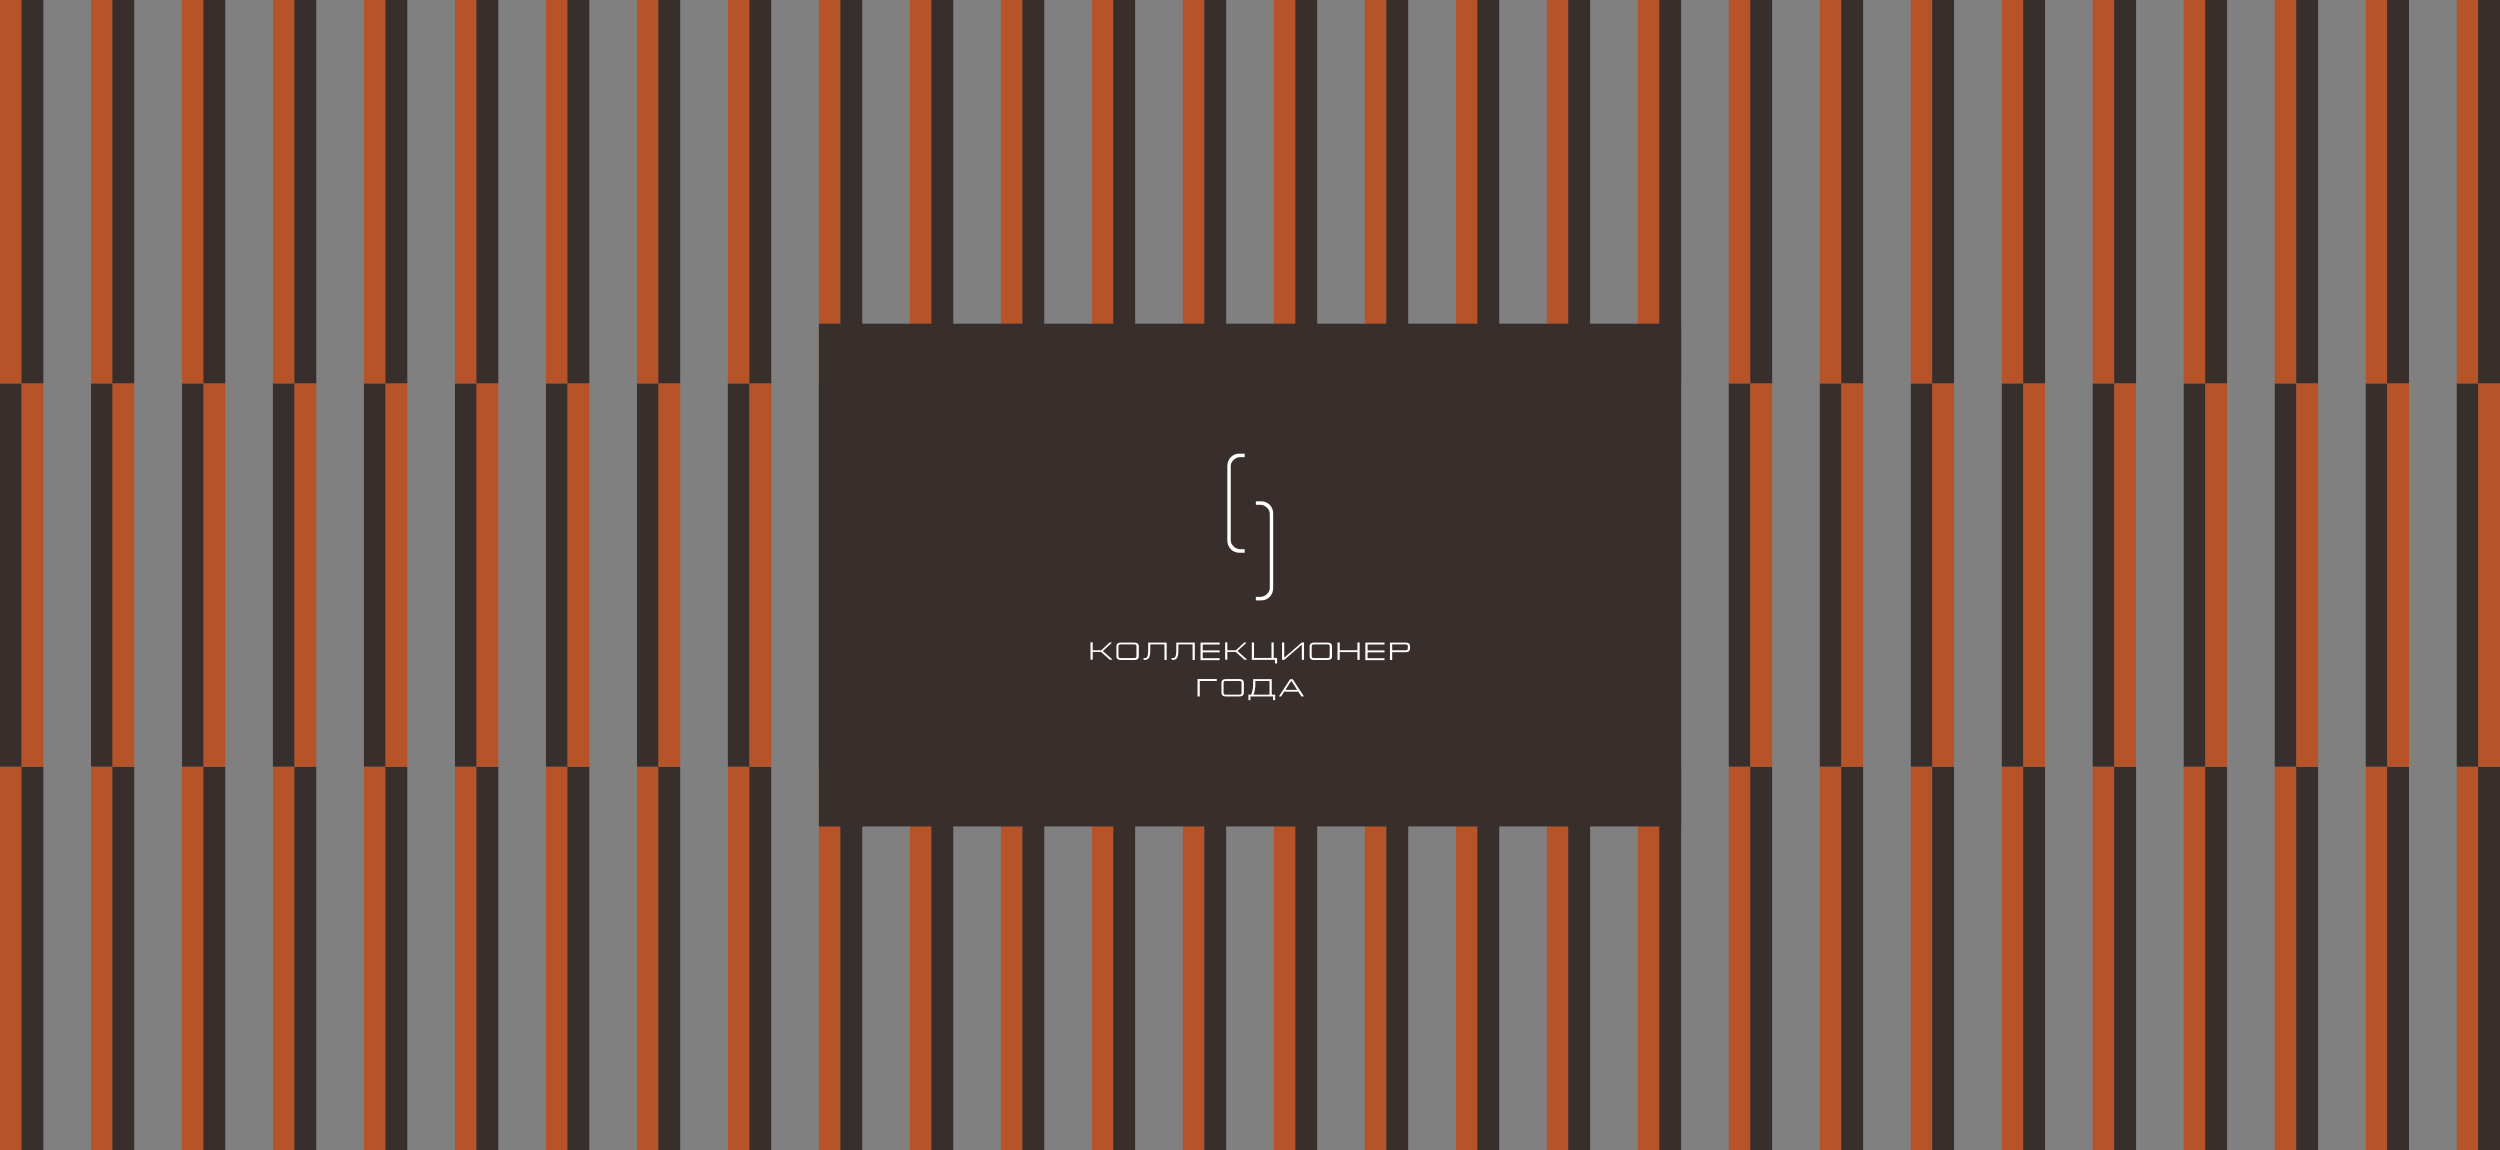 <?xml version="1.0" encoding="UTF-8"?> <svg xmlns="http://www.w3.org/2000/svg" xmlns:xlink="http://www.w3.org/1999/xlink" id="Layer_2" version="1.1" viewBox="0 0 1920 883.2"><rect x="0" y="0" width="1920" height="883.2" fill="#808080" stroke="none"/><defs><style> .st0 { fill: none; } .st1 { fill: #382f2d; } .st2 { fill: #b65328; } .st3 { fill: #fff; } .st4 { clip-path: url(#clippath); } </style><clipPath id="clippath"><rect class="st0" y="0" width="1920" height="883.2"></rect></clipPath></defs><g id="Layer_1-2"><g><g class="st4"><g><g><rect class="st2" y="588.8" width="16.8" height="294.4"></rect><rect class="st2" x="69.9" y="588.8" width="16.8" height="294.4"></rect><rect class="st2" x="139.8" y="588.8" width="16.8" height="294.4"></rect><rect class="st2" x="209.6" y="588.8" width="16.8" height="294.4"></rect><rect class="st2" x="279.5" y="588.8" width="16.8" height="294.4"></rect><rect class="st2" x="349.4" y="588.8" width="16.8" height="294.4"></rect><rect class="st2" x="419.3" y="588.8" width="16.8" height="294.4"></rect><rect class="st2" x="489.2" y="588.8" width="16.8" height="294.4"></rect><rect class="st2" x="559" y="588.8" width="16.8" height="294.4"></rect><rect class="st2" x="628.9" y="588.8" width="16.8" height="294.4"></rect><rect class="st2" x="698.8" y="588.8" width="16.8" height="294.4"></rect><rect class="st2" x="768.7" y="588.8" width="16.8" height="294.4"></rect><rect class="st2" x="838.6" y="588.8" width="16.8" height="294.4"></rect><rect class="st2" x="908.4" y="588.8" width="16.8" height="294.4"></rect><rect class="st2" x="978.3" y="588.8" width="16.8" height="294.4"></rect><rect class="st2" x="1048.2" y="588.8" width="16.8" height="294.4"></rect><rect class="st2" x="1118.1" y="588.8" width="16.8" height="294.4"></rect><rect class="st2" x="1188" y="588.8" width="16.8" height="294.4"></rect><rect class="st2" x="1257.8" y="588.8" width="16.8" height="294.4"></rect><rect class="st2" x="1327.7" y="588.8" width="16.8" height="294.4"></rect><rect class="st2" x="1397.6" y="588.8" width="16.8" height="294.4"></rect><rect class="st2" x="1467.5" y="588.8" width="16.8" height="294.4"></rect><rect class="st2" x="1537.4" y="588.8" width="16.8" height="294.4"></rect><rect class="st2" x="1607.2" y="588.8" width="16.8" height="294.4"></rect><rect class="st2" x="1677.1" y="588.8" width="16.8" height="294.4"></rect><rect class="st2" x="1747" y="588.8" width="16.8" height="294.4"></rect><rect class="st2" x="1816.9" y="588.8" width="16.8" height="294.4"></rect><rect class="st2" x="1886.8" y="588.8" width="16.8" height="294.4"></rect><rect class="st1" y="294.4" width="16.8" height="294.4"></rect><rect class="st1" x="69.9" y="294.4" width="16.8" height="294.4"></rect><rect class="st1" x="139.8" y="294.4" width="16.8" height="294.4"></rect><rect class="st1" x="209.6" y="294.4" width="16.8" height="294.4"></rect><rect class="st1" x="279.5" y="294.4" width="16.8" height="294.4"></rect><rect class="st1" x="349.4" y="294.4" width="16.8" height="294.4"></rect><rect class="st1" x="419.3" y="294.4" width="16.8" height="294.4"></rect><rect class="st1" x="489.2" y="294.4" width="16.8" height="294.4"></rect><rect class="st1" x="559" y="294.4" width="16.8" height="294.4"></rect><rect class="st1" x="628.9" y="294.4" width="16.8" height="294.4"></rect><rect class="st1" x="698.8" y="294.4" width="16.8" height="294.4"></rect><rect class="st1" x="768.7" y="294.4" width="16.8" height="294.4"></rect><rect class="st1" x="838.6" y="294.4" width="16.8" height="294.4"></rect><rect class="st1" x="908.4" y="294.4" width="16.8" height="294.4"></rect><rect class="st1" x="978.3" y="294.4" width="16.8" height="294.4"></rect><rect class="st1" x="1048.2" y="294.4" width="16.8" height="294.4"></rect><rect class="st1" x="1118.1" y="294.4" width="16.8" height="294.4"></rect><rect class="st1" x="1188" y="294.4" width="16.8" height="294.4"></rect><rect class="st1" x="1257.8" y="294.4" width="16.8" height="294.4"></rect><rect class="st1" x="1327.7" y="294.4" width="16.8" height="294.4"></rect><rect class="st1" x="1397.6" y="294.4" width="16.8" height="294.4"></rect><rect class="st1" x="1467.5" y="294.4" width="16.8" height="294.4"></rect><rect class="st1" x="1537.4" y="294.4" width="16.8" height="294.4"></rect><rect class="st1" x="1607.2" y="294.4" width="16.8" height="294.4"></rect><rect class="st1" x="1677.1" y="294.4" width="16.8" height="294.4"></rect><rect class="st1" x="1747" y="294.4" width="16.8" height="294.4"></rect><rect class="st1" x="1816.9" y="294.4" width="16.8" height="294.4"></rect><rect class="st1" x="1886.8" y="294.4" width="16.8" height="294.4"></rect><rect class="st1" x="16.5" y="588.8" width="16.8" height="294.4"></rect><rect class="st1" x="86.3" y="588.8" width="16.8" height="294.4"></rect><rect class="st1" x="156.2" y="588.8" width="16.8" height="294.4"></rect><rect class="st1" x="226.1" y="588.8" width="16.8" height="294.4"></rect><rect class="st1" x="296" y="588.8" width="16.8" height="294.4"></rect><rect class="st1" x="365.9" y="588.8" width="16.8" height="294.4"></rect><rect class="st1" x="435.8" y="588.8" width="16.8" height="294.4"></rect><rect class="st1" x="505.6" y="588.8" width="16.8" height="294.4"></rect><rect class="st1" x="575.5" y="588.8" width="16.8" height="294.4"></rect><rect class="st1" x="645.4" y="588.8" width="16.8" height="294.4"></rect><rect class="st1" x="715.3" y="588.8" width="16.8" height="294.4"></rect><rect class="st1" x="785.2" y="588.8" width="16.8" height="294.4"></rect><rect class="st1" x="855" y="588.8" width="16.8" height="294.4"></rect><rect class="st1" x="924.9" y="588.8" width="16.8" height="294.4"></rect><rect class="st1" x="994.8" y="588.8" width="16.8" height="294.4"></rect><rect class="st1" x="1064.7" y="588.8" width="16.8" height="294.4"></rect><rect class="st1" x="1134.6" y="588.8" width="16.8" height="294.4"></rect><rect class="st1" x="1204.4" y="588.8" width="16.8" height="294.4"></rect><rect class="st1" x="1274.3" y="588.8" width="16.8" height="294.4"></rect><rect class="st1" x="1344.2" y="588.8" width="16.8" height="294.4"></rect><rect class="st1" x="1414.1" y="588.8" width="16.8" height="294.4"></rect><rect class="st1" x="1483.9" y="588.8" width="16.8" height="294.4"></rect><rect class="st1" x="1553.8" y="588.8" width="16.8" height="294.4"></rect><rect class="st1" x="1623.7" y="588.8" width="16.8" height="294.4"></rect><rect class="st1" x="1693.6" y="588.8" width="16.8" height="294.4"></rect><rect class="st1" x="1763.5" y="588.8" width="16.8" height="294.4"></rect><rect class="st1" x="1833.3" y="588.8" width="16.8" height="294.4"></rect><rect class="st1" x="1903.2" y="588.8" width="16.8" height="294.4"></rect><rect class="st2" x="16.5" y="294.4" width="16.8" height="294.4"></rect><rect class="st2" x="86.3" y="294.4" width="16.8" height="294.4"></rect><rect class="st2" x="156.2" y="294.4" width="16.8" height="294.4"></rect><rect class="st2" x="226.1" y="294.4" width="16.8" height="294.4"></rect><rect class="st2" x="296" y="294.4" width="16.8" height="294.4"></rect><rect class="st2" x="365.9" y="294.4" width="16.8" height="294.4"></rect><rect class="st2" x="435.8" y="294.4" width="16.8" height="294.4"></rect><rect class="st2" x="505.6" y="294.4" width="16.8" height="294.4"></rect><rect class="st2" x="575.5" y="294.4" width="16.8" height="294.4"></rect><rect class="st2" x="645.4" y="294.4" width="16.8" height="294.4"></rect><rect class="st2" x="715.3" y="294.4" width="16.8" height="294.4"></rect><rect class="st2" x="785.2" y="294.4" width="16.8" height="294.4"></rect><rect class="st2" x="855" y="294.4" width="16.8" height="294.4"></rect><rect class="st2" x="924.9" y="294.4" width="16.8" height="294.4"></rect><rect class="st2" x="994.8" y="294.4" width="16.8" height="294.4"></rect><rect class="st2" x="1064.7" y="294.4" width="16.8" height="294.4"></rect><rect class="st2" x="1134.6" y="294.4" width="16.8" height="294.4"></rect><rect class="st2" x="1204.4" y="294.4" width="16.8" height="294.4"></rect><rect class="st2" x="1274.3" y="294.4" width="16.8" height="294.4"></rect><rect class="st2" x="1344.2" y="294.4" width="16.8" height="294.4"></rect><rect class="st2" x="1414.1" y="294.4" width="16.8" height="294.4"></rect><rect class="st2" x="1483.9" y="294.4" width="16.8" height="294.4"></rect><rect class="st2" x="1553.8" y="294.4" width="16.8" height="294.4"></rect><rect class="st2" x="1623.7" y="294.4" width="16.8" height="294.4"></rect><rect class="st2" x="1693.6" y="294.4" width="16.8" height="294.4"></rect><rect class="st2" x="1763.5" y="294.4" width="16.8" height="294.4"></rect><rect class="st2" x="1833.3" y="294.4" width="16.8" height="294.4"></rect><rect class="st2" x="1903.2" y="294.4" width="16.8" height="294.4"></rect></g><g><rect class="st2" y="0" width="16.8" height="294.4"></rect><rect class="st2" x="69.9" y="0" width="16.8" height="294.4"></rect><rect class="st2" x="139.8" y="0" width="16.8" height="294.4"></rect><rect class="st2" x="209.6" y="0" width="16.8" height="294.4"></rect><rect class="st2" x="279.5" y="0" width="16.8" height="294.4"></rect><rect class="st2" x="349.4" y="0" width="16.8" height="294.4"></rect><rect class="st2" x="419.3" y="0" width="16.8" height="294.4"></rect><rect class="st2" x="489.2" y="0" width="16.8" height="294.4"></rect><rect class="st2" x="559" y="0" width="16.8" height="294.4"></rect><rect class="st2" x="628.9" y="0" width="16.8" height="294.4"></rect><rect class="st2" x="698.8" y="0" width="16.8" height="294.4"></rect><rect class="st2" x="768.7" y="0" width="16.8" height="294.4"></rect><rect class="st2" x="838.6" y="0" width="16.8" height="294.4"></rect><rect class="st2" x="908.4" y="0" width="16.8" height="294.4"></rect><rect class="st2" x="978.3" y="0" width="16.8" height="294.4"></rect><rect class="st2" x="1048.2" y="0" width="16.8" height="294.4"></rect><rect class="st2" x="1118.1" y="0" width="16.8" height="294.4"></rect><rect class="st2" x="1188" y="0" width="16.8" height="294.4"></rect><rect class="st2" x="1257.8" y="0" width="16.8" height="294.4"></rect><rect class="st2" x="1327.7" y="0" width="16.8" height="294.4"></rect><rect class="st2" x="1397.6" y="0" width="16.8" height="294.4"></rect><rect class="st2" x="1467.5" y="0" width="16.8" height="294.4"></rect><rect class="st2" x="1537.4" y="0" width="16.8" height="294.4"></rect><rect class="st2" x="1607.2" y="0" width="16.8" height="294.4"></rect><rect class="st2" x="1677.1" y="0" width="16.8" height="294.4"></rect><rect class="st2" x="1747" y="0" width="16.8" height="294.4"></rect><rect class="st2" x="1816.9" y="0" width="16.8" height="294.4"></rect><rect class="st2" x="1886.8" y="0" width="16.8" height="294.4"></rect><rect class="st1" x="16.5" y="0" width="16.8" height="294.4"></rect><rect class="st1" x="86.3" y="0" width="16.8" height="294.4"></rect><rect class="st1" x="156.2" y="0" width="16.8" height="294.4"></rect><rect class="st1" x="226.1" y="0" width="16.8" height="294.4"></rect><rect class="st1" x="296" y="0" width="16.8" height="294.4"></rect><rect class="st1" x="365.9" y="0" width="16.8" height="294.4"></rect><rect class="st1" x="435.8" y="0" width="16.8" height="294.4"></rect><rect class="st1" x="505.6" y="0" width="16.8" height="294.4"></rect><rect class="st1" x="575.5" y="0" width="16.8" height="294.4"></rect><rect class="st1" x="645.4" y="0" width="16.8" height="294.4"></rect><rect class="st1" x="715.3" y="0" width="16.8" height="294.4"></rect><rect class="st1" x="785.2" y="0" width="16.8" height="294.4"></rect><rect class="st1" x="855" y="0" width="16.8" height="294.4"></rect><rect class="st1" x="924.9" y="0" width="16.8" height="294.4"></rect><rect class="st1" x="994.8" y="0" width="16.8" height="294.4"></rect><rect class="st1" x="1064.7" y="0" width="16.8" height="294.4"></rect><rect class="st1" x="1134.6" y="0" width="16.8" height="294.4"></rect><rect class="st1" x="1204.4" y="0" width="16.8" height="294.4"></rect><rect class="st1" x="1274.3" y="0" width="16.8" height="294.4"></rect><rect class="st1" x="1344.2" y="0" width="16.8" height="294.4"></rect><rect class="st1" x="1414.1" y="0" width="16.8" height="294.4"></rect><rect class="st1" x="1483.9" y="0" width="16.8" height="294.4"></rect><rect class="st1" x="1553.8" y="0" width="16.8" height="294.4"></rect><rect class="st1" x="1623.7" y="0" width="16.8" height="294.4"></rect><rect class="st1" x="1693.6" y="0" width="16.8" height="294.4"></rect><rect class="st1" x="1763.5" y="0" width="16.8" height="294.4"></rect><rect class="st1" x="1833.3" y="0" width="16.8" height="294.4"></rect><rect class="st1" x="1903.2" y="0" width="16.8" height="294.4"></rect></g></g></g><rect class="st1" x="628.9" y="248.6" width="662.2" height="386.1"></rect></g></g><g><g><path class="st3" d="M839.2,499.4h6.6l6.4-6h1.5v.4l-6.7,6.2,7.1,6.3v.4h-1.8l-6.7-6h-6.4v6h-1.7v-13.4h1.7v6Z"></path><path class="st3" d="M860.8,493.5h10.4c2.1,0,3.4,1,3.4,3v7.5c0,1.9-1.3,2.9-3.4,2.9h-10.4c-2.1,0-3.4-1-3.4-2.9v-7.5c0-1.9,1.2-3,3.4-3ZM872.8,496.4c0-1.1-.5-1.5-1.7-1.5h-10.4c-1.2,0-1.7.4-1.7,1.5v7.5c0,1.1.5,1.5,1.7,1.5h10.4c1.2,0,1.7-.4,1.7-1.5v-7.5Z"></path><path class="st3" d="M894.3,506.8v-11.9h-10.9v3.9c0,4.1-.3,8-4,8h-.9l-.3-.4v-1h1.2c2.1,0,2.4-2.7,2.4-6.6v-5.3h14.2v13.4h-1.7Z"></path><path class="st3" d="M915.9,506.8v-11.9h-10.9v3.9c0,4.1-.3,8-4,8h-.9l-.3-.4v-1h1.2c2.1,0,2.4-2.7,2.4-6.6v-5.3h14.2v13.4h-1.7Z"></path><path class="st3" d="M922,493.5h14.7v1.5h-13v4.5h13v1.5h-13v4.5h13v1.5h-14.7v-13.4Z"></path><path class="st3" d="M942.6,499.4h6.6l6.4-6h1.5v.4l-6.7,6.2,7.1,6.3v.4h-1.8l-6.7-6h-6.4v6h-1.7v-13.4h1.7v6Z"></path><path class="st3" d="M979.2,509.6v-2.8h-17.8v-13.4h1.7v11.9h13.4v-11.9h1.7v11.9h2.6v4.2h-1.5Z"></path><path class="st3" d="M999.8,495.1l-13.5,11.7h-1.7v-13.4h1.7v11.7l13.5-11.7h1.7v13.4h-1.7v-11.7Z"></path><path class="st3" d="M1009.2,493.5h10.4c2.1,0,3.4,1,3.4,3v7.5c0,1.9-1.3,2.9-3.4,2.9h-10.4c-2.1,0-3.4-1-3.4-2.9v-7.5c0-1.9,1.2-3,3.4-3ZM1021.2,496.4c0-1.1-.5-1.5-1.7-1.5h-10.4c-1.2,0-1.7.4-1.7,1.5v7.5c0,1.1.5,1.5,1.7,1.5h10.4c1.2,0,1.7-.4,1.7-1.5v-7.5Z"></path><path class="st3" d="M1028.9,499.4h13.6v-6h1.7v13.4h-1.7v-6h-13.6v6h-1.7v-13.4h1.7v6Z"></path><path class="st3" d="M1048.6,493.5h14.7v1.5h-13v4.5h13v1.5h-13v4.5h13v1.5h-14.7v-13.4Z"></path><path class="st3" d="M1082.9,496.4v1.5c0,1.9-1.1,3-3.4,3h-10.3v6h-1.7v-13.4h12c2.3,0,3.4,1,3.4,3ZM1069.2,494.9v4.5h10.3c1.2,0,1.7-.4,1.7-1.5v-1.5c0-1.1-.5-1.5-1.7-1.5h-10.3Z"></path><path class="st3" d="M919.7,521.5h14.8v1.5h-13.1v11.9h-1.7v-13.4Z"></path><path class="st3" d="M941.5,521.5h10.4c2.1,0,3.4,1,3.4,3v7.5c0,1.9-1.3,2.9-3.4,2.9h-10.4c-2.1,0-3.4-1-3.4-2.9v-7.5c0-1.9,1.2-3,3.4-3ZM953.5,524.5c0-1.1-.5-1.5-1.7-1.5h-10.4c-1.2,0-1.7.4-1.7,1.5v7.5c0,1.1.5,1.5,1.7,1.5h10.4c1.2,0,1.7-.4,1.7-1.5v-7.5Z"></path><path class="st3" d="M977.7,537.7v-2.8h-17.4v2.8h-1.5v-4.2h2.1c.8-2.3,1.5-4.5,1.5-7.7v-4.2h14.3v11.9h2.6v4.2h-1.5ZM975,533.5v-10.5h-10.9v2.8c0,3.2-.6,5.4-1.4,7.7h12.3Z"></path><path class="st3" d="M982.4,534.9v-.4l8.4-12.9h2l8.4,12.9v.4h-1.7l-2.4-3.7h-10.9l-2.3,3.7h-1.5ZM987.2,529.8h9l-4.5-7-4.5,7Z"></path></g><g><path class="st3" d="M968.7,385h-4.2v2.7h3.5c3.7,0,7.2,3.4,7.2,6.9v56.9c0,3.6-3.5,6.9-7.2,6.9h-3.5v2.7h4.2c5.1,0,9.1-4.1,9.1-9.4v-57.3c0-5.3-4-9.4-9.1-9.4Z"></path><path class="st3" d="M945.2,414.9v-56.9c0-3.6,3.5-6.9,7.2-6.9h3.5v-2.7h-4.2c-5.1,0-9.1,4.1-9.1,9.4v57.3c0,5.3,4,9.4,9.1,9.4h4.2v-2.7h-3.5c-3.7,0-7.2-3.4-7.2-6.9Z"></path></g></g></svg> 